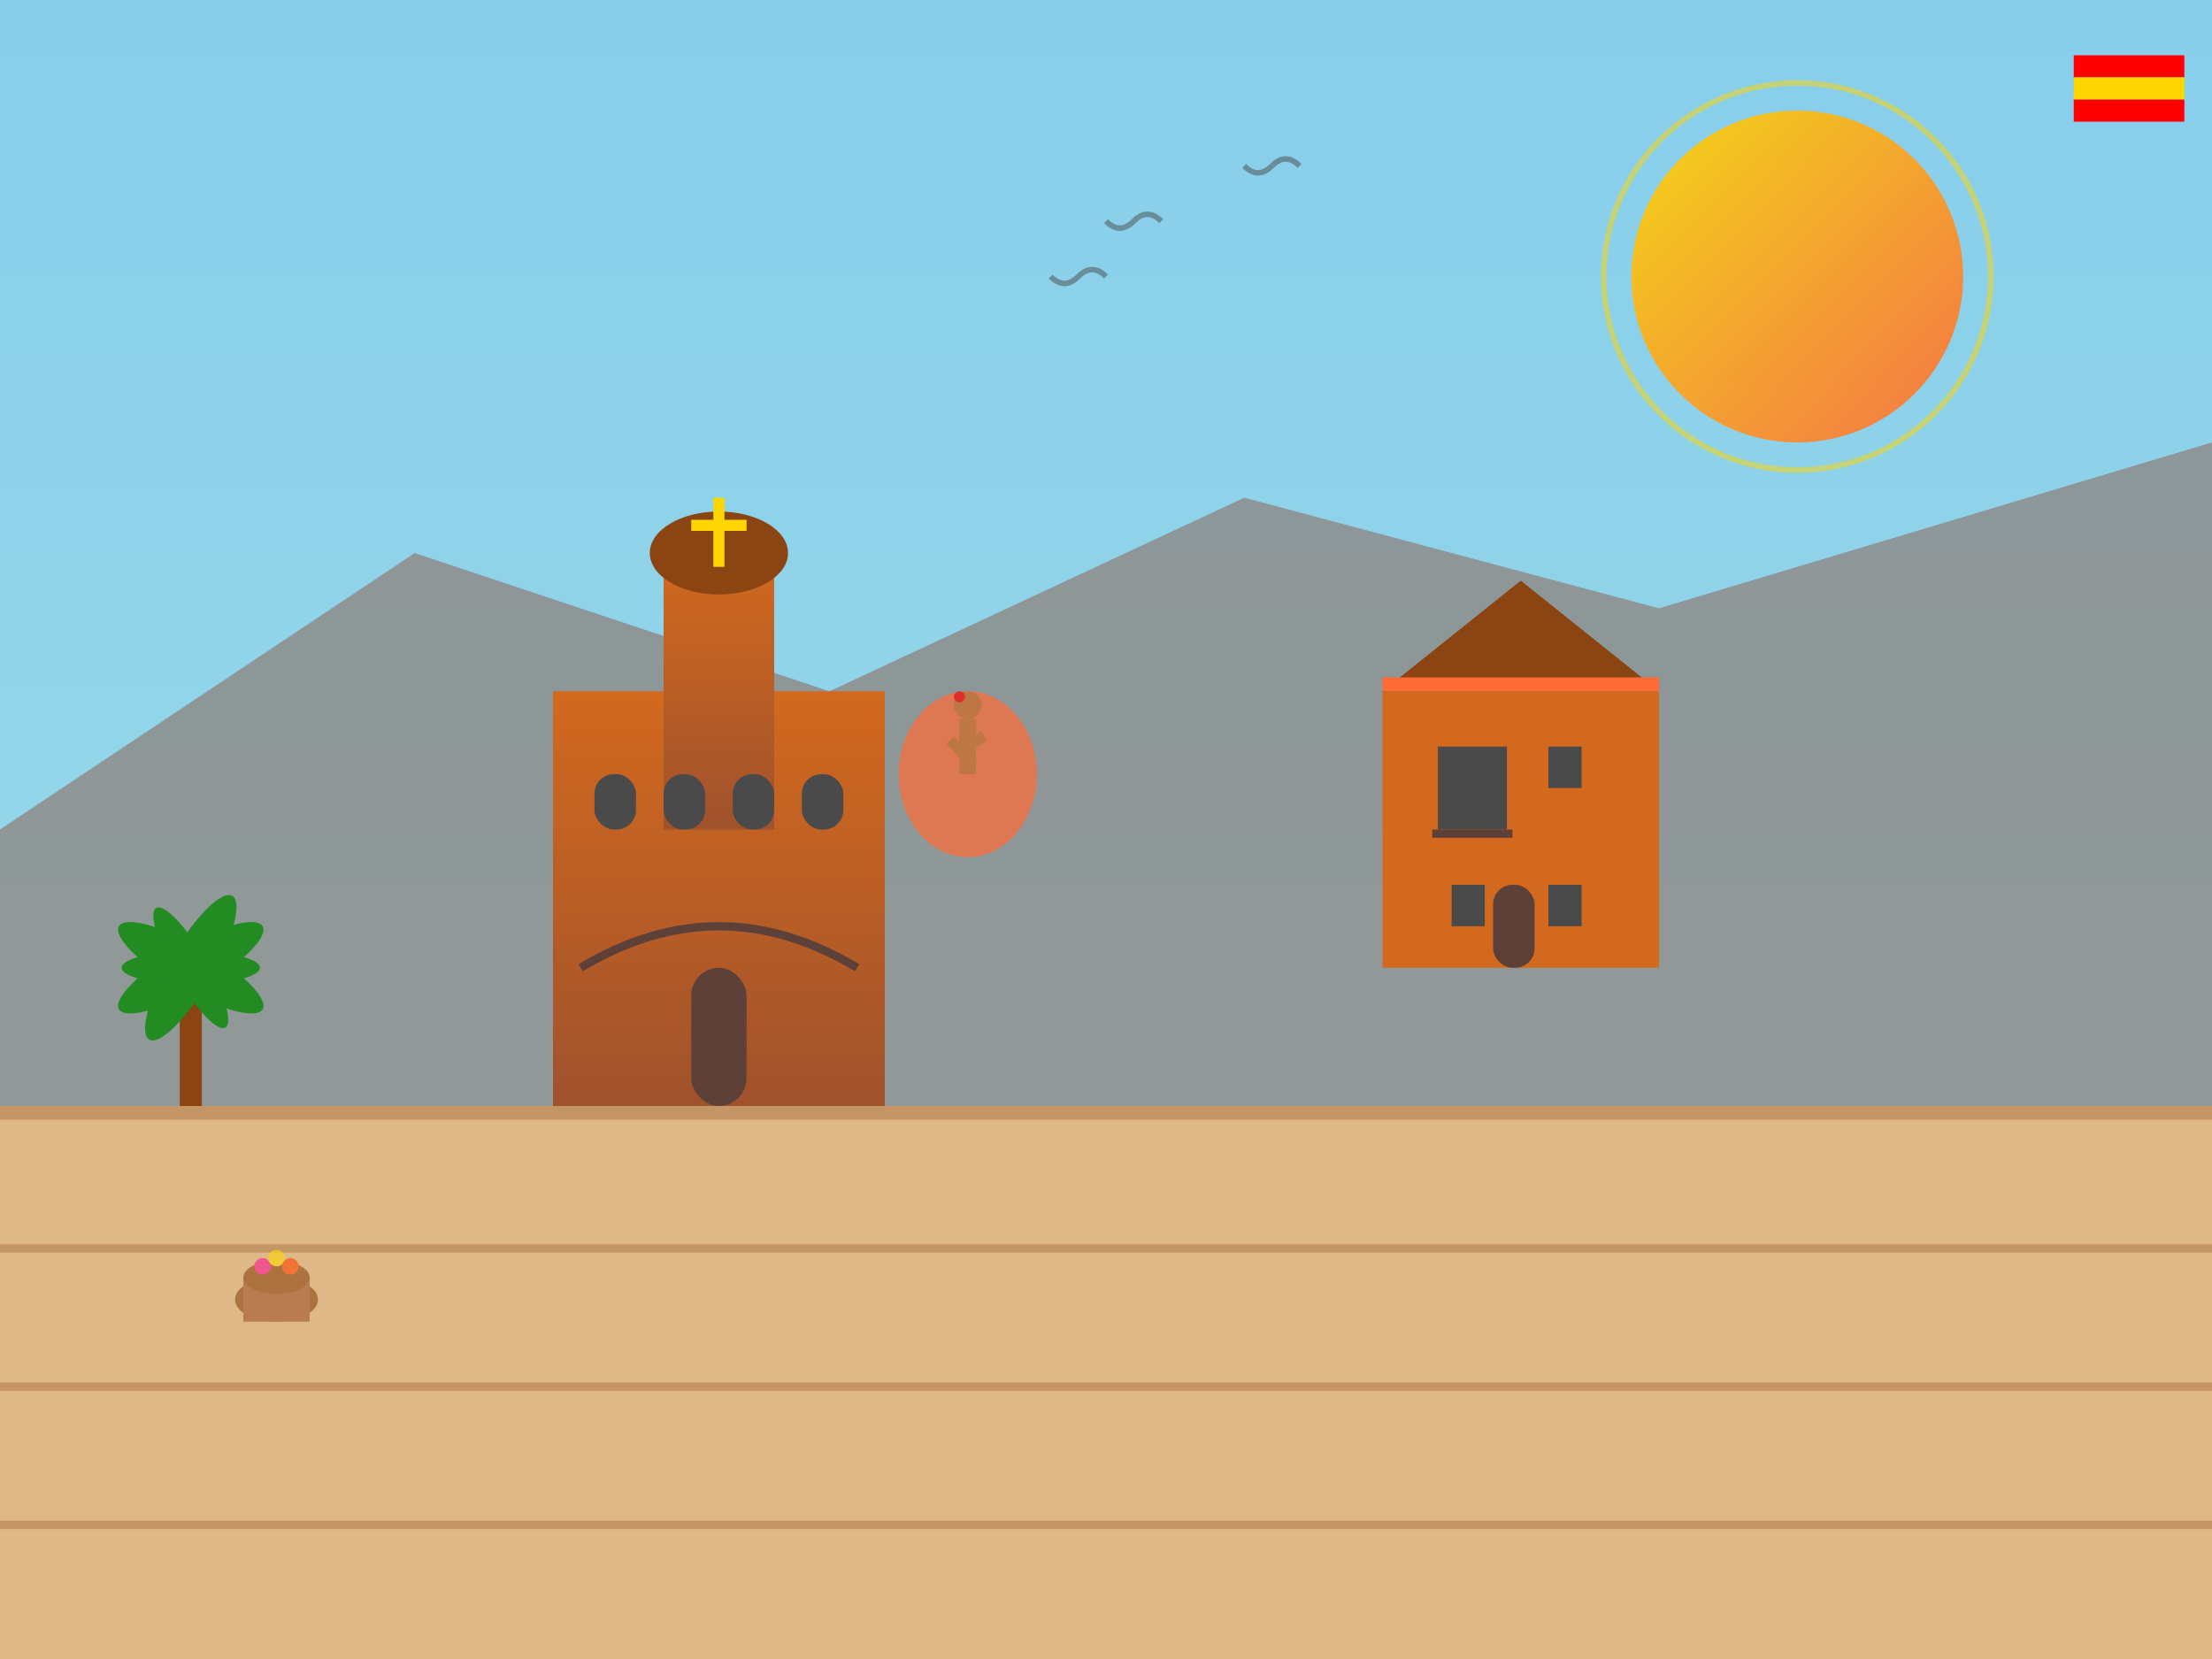 <svg xmlns="http://www.w3.org/2000/svg" viewBox="0 0 800 600" width="800" height="600">
  <defs>
    <linearGradient id="skyGradient" x1="0%" y1="0%" x2="0%" y2="100%">
      <stop offset="0%" style="stop-color:#87CEEB;stop-opacity:1" />
      <stop offset="100%" style="stop-color:#98D8E8;stop-opacity:1" />
    </linearGradient>
    <linearGradient id="sunGradient" x1="0%" y1="0%" x2="100%" y2="100%">
      <stop offset="0%" style="stop-color:#ffd700;stop-opacity:1" />
      <stop offset="100%" style="stop-color:#ff6b35;stop-opacity:1" />
    </linearGradient>
    <linearGradient id="buildingGradient" x1="0%" y1="0%" x2="0%" y2="100%">
      <stop offset="0%" style="stop-color:#d2691e;stop-opacity:1" />
      <stop offset="100%" style="stop-color:#a0522d;stop-opacity:1" />
    </linearGradient>
  </defs>
  
  <!-- Sky background -->
  <rect width="800" height="400" fill="url(#skyGradient)"/>
  
  <!-- Sun -->
  <circle cx="650" cy="100" r="60" fill="url(#sunGradient)" opacity="0.9"/>
  <circle cx="650" cy="100" r="70" fill="none" stroke="#ffd700" stroke-width="2" opacity="0.5"/>
  
  <!-- Mountains in background -->
  <polygon points="0,300 150,200 300,250 450,180 600,220 800,160 800,400 0,400" fill="#8d6e63" opacity="0.6"/>
  
  <!-- Spanish architecture - Cathedral/Church -->
  <g transform="translate(200, 150)">
    <!-- Main building -->
    <rect x="0" y="100" width="120" height="150" fill="url(#buildingGradient)"/>
    
    <!-- Tower -->
    <rect x="40" y="50" width="40" height="100" fill="url(#buildingGradient)"/>
    
    <!-- Dome -->
    <ellipse cx="60" cy="50" rx="25" ry="15" fill="#8b4513"/>
    
    <!-- Cross on top -->
    <rect x="58" y="30" width="4" height="25" fill="#ffd700"/>
    <rect x="50" y="38" width="20" height="4" fill="#ffd700"/>
    
    <!-- Windows -->
    <rect x="15" y="130" width="15" height="20" fill="#4a4a4a" rx="7"/>
    <rect x="40" y="130" width="15" height="20" fill="#4a4a4a" rx="7"/>
    <rect x="65" y="130" width="15" height="20" fill="#4a4a4a" rx="7"/>
    <rect x="90" y="130" width="15" height="20" fill="#4a4a4a" rx="7"/>
    
    <!-- Main door -->
    <rect x="50" y="200" width="20" height="50" fill="#5d4037" rx="10"/>
    
    <!-- Decorative arches -->
    <path d="M 10 200 Q 60 170 110 200" fill="none" stroke="#5d4037" stroke-width="3"/>
  </g>
  
  <!-- Palm trees -->
  <g transform="translate(50, 200)">
    <!-- Tree trunk -->
    <rect x="15" y="150" width="8" height="100" fill="#8b4513"/>
    
    <!-- Palm fronds -->
    <ellipse cx="19" cy="150" rx="30" ry="8" fill="#228b22" transform="rotate(-30 19 150)"/>
    <ellipse cx="19" cy="150" rx="25" ry="6" fill="#228b22" transform="rotate(0 19 150)"/>
    <ellipse cx="19" cy="150" rx="30" ry="8" fill="#228b22" transform="rotate(30 19 150)"/>
    <ellipse cx="19" cy="150" rx="25" ry="6" fill="#228b22" transform="rotate(60 19 150)"/>
    <ellipse cx="19" cy="150" rx="30" ry="8" fill="#228b22" transform="rotate(-60 19 150)"/>
  </g>
  
  <!-- Spanish-style building on right -->
  <g transform="translate(500, 180)">
    <!-- Main structure -->
    <rect x="0" y="70" width="100" height="100" fill="#d2691e"/>
    
    <!-- Roof -->
    <polygon points="0,70 50,30 100,70" fill="#8b4513"/>
    
    <!-- Balcony -->
    <rect x="20" y="90" width="25" height="30" fill="#4a4a4a"/>
    <rect x="18" y="120" width="29" height="3" fill="#5d4037"/>
    
    <!-- Windows -->
    <rect x="60" y="90" width="12" height="15" fill="#4a4a4a"/>
    <rect x="25" y="140" width="12" height="15" fill="#4a4a4a"/>
    <rect x="60" y="140" width="12" height="15" fill="#4a4a4a"/>
    
    <!-- Door -->
    <rect x="40" y="140" width="15" height="30" fill="#5d4037" rx="7"/>
    
    <!-- Decorative tiles -->
    <rect x="0" y="65" width="100" height="5" fill="#ff6b35"/>
  </g>
  
  <!-- Flamenco dancer silhouette -->
  <g transform="translate(350, 250)" opacity="0.7">
    <!-- Dress -->
    <ellipse cx="0" cy="30" rx="25" ry="30" fill="#ff6b35"/>
    
    <!-- Body -->
    <rect x="-3" y="10" width="6" height="20" fill="#d2691e"/>
    
    <!-- Head -->
    <circle cx="0" cy="5" r="5" fill="#d2691e"/>
    
    <!-- Arms -->
    <rect x="-15" y="15" width="12" height="4" fill="#d2691e" transform="rotate(-30)"/>
    <rect x="8" y="15" width="12" height="4" fill="#d2691e" transform="rotate(45)"/>
    
    <!-- Hair ornament -->
    <circle cx="-3" cy="2" r="2" fill="#ff0000"/>
  </g>
  
  <!-- Ground/Plaza -->
  <rect x="0" y="400" width="800" height="200" fill="#deb887"/>
  
  <!-- Plaza tiles pattern -->
  <g opacity="0.3">
    <rect x="0" y="400" width="800" height="5" fill="#8b4513"/>
    <rect x="0" y="450" width="800" height="3" fill="#8b4513"/>
    <rect x="0" y="500" width="800" height="3" fill="#8b4513"/>
    <rect x="0" y="550" width="800" height="3" fill="#8b4513"/>
  </g>
  
  <!-- Decorative Spanish elements -->
  <g transform="translate(100, 450)" opacity="0.6">
    <!-- Traditional Spanish pot -->
    <ellipse cx="0" cy="20" rx="15" ry="8" fill="#8b4513"/>
    <rect x="-12" y="12" width="24" height="16" fill="#a0522d"/>
    <ellipse cx="0" cy="12" rx="12" ry="6" fill="#8b4513"/>
    
    <!-- Flowers -->
    <circle cx="-5" cy="8" r="3" fill="#ff1493"/>
    <circle cx="0" cy="5" r="3" fill="#ffd700"/>
    <circle cx="5" cy="8" r="3" fill="#ff4500"/>
  </g>
  
  <!-- Birds in sky -->
  <g fill="#4a4a4a" opacity="0.5">
    <path d="M 400 80 Q 405 85 410 80 Q 415 75 420 80" fill="none" stroke="#4a4a4a" stroke-width="2"/>
    <path d="M 450 60 Q 455 65 460 60 Q 465 55 470 60" fill="none" stroke="#4a4a4a" stroke-width="2"/>
    <path d="M 380 100 Q 385 105 390 100 Q 395 95 400 100" fill="none" stroke="#4a4a4a" stroke-width="2"/>
  </g>
  
  <!-- Spanish flag colors decorative element -->
  <rect x="750" y="20" width="40" height="8" fill="#ff0000"/>
  <rect x="750" y="28" width="40" height="8" fill="#ffd700"/>
  <rect x="750" y="36" width="40" height="8" fill="#ff0000"/>
</svg>
